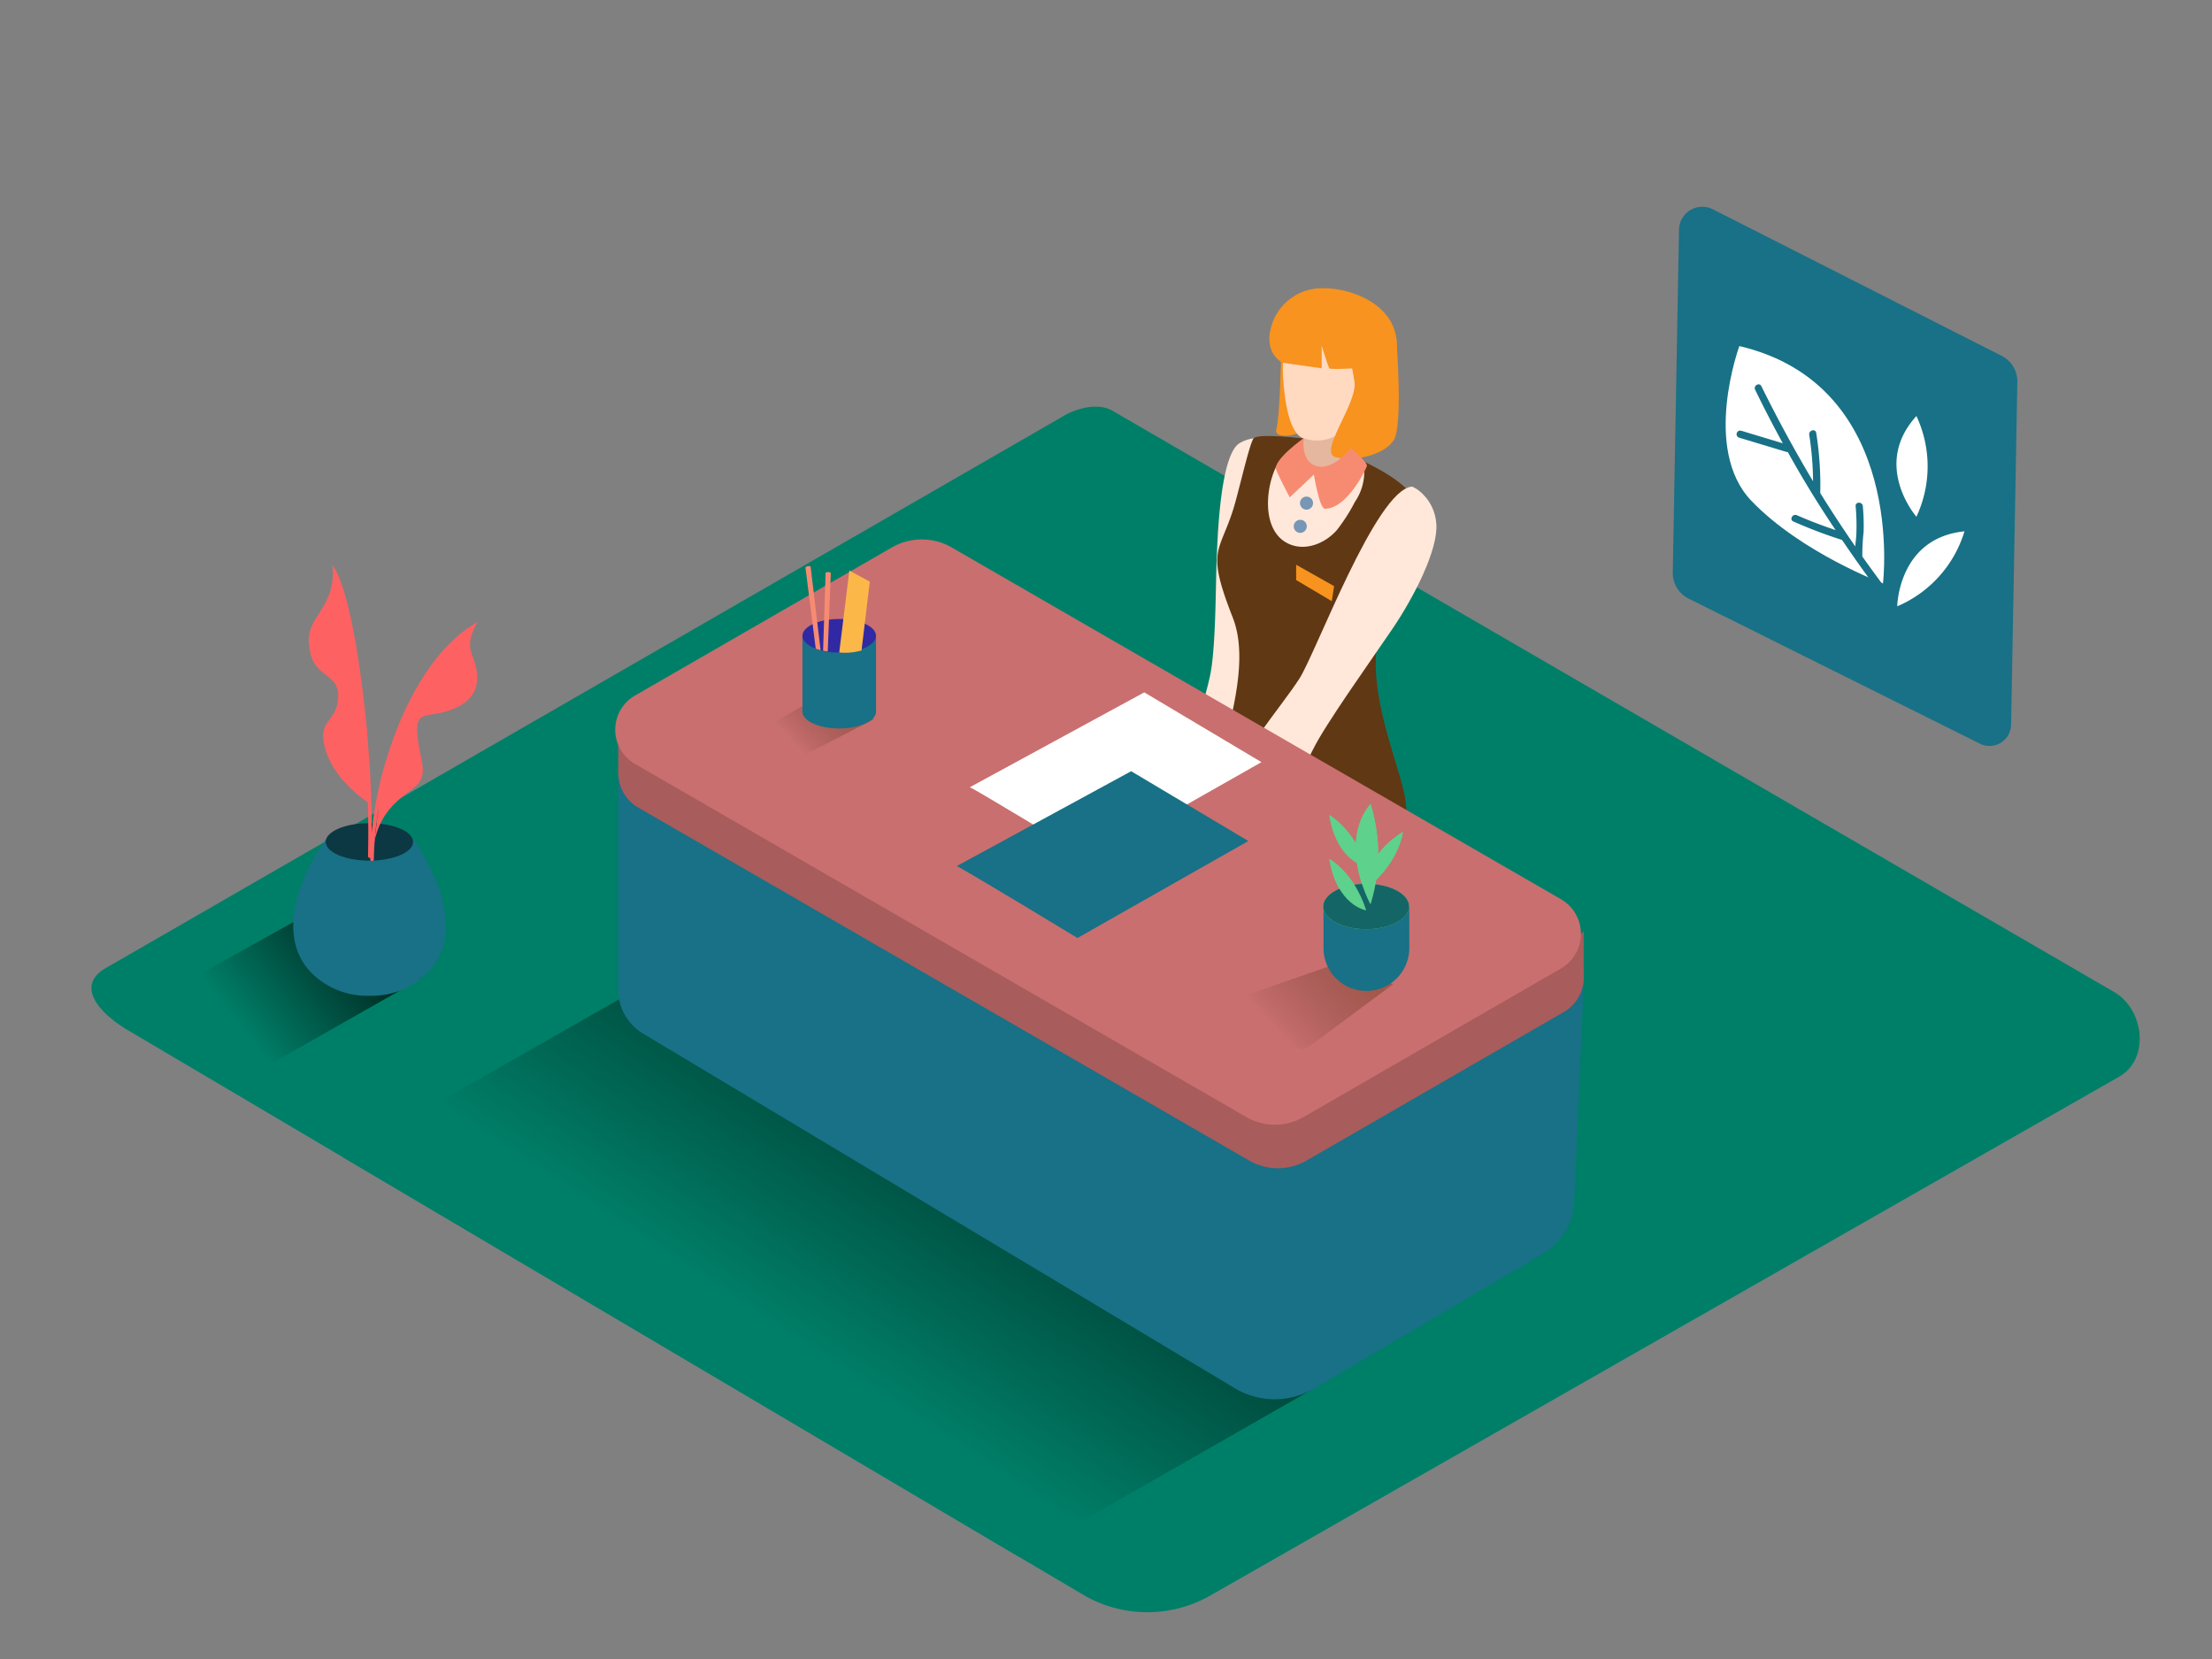<svg id="Layer_2" data-name="Layer 2" xmlns="http://www.w3.org/2000/svg" xmlns:xlink="http://www.w3.org/1999/xlink" viewBox="0 0 400 300"><rect x="0" y="0" width="400" height="300" fill="#808080" stroke="none"/><defs><linearGradient id="linear-gradient" x1="142.06" y1="241.85" x2="177.55" y2="187.94" gradientUnits="userSpaceOnUse"><stop offset="0" stop-color="#007f68"/><stop offset="1" stop-color="#003128"/></linearGradient><linearGradient id="linear-gradient-2" x1="43.07" y1="185.44" x2="62.84" y2="170.16" xlink:href="#linear-gradient"/><linearGradient id="linear-gradient-3" x1="229.26" y1="185" x2="242.58" y2="172.47" gradientUnits="userSpaceOnUse"><stop offset="0" stop-opacity="0"/><stop offset="0.99" stop-color="#552800"/></linearGradient><linearGradient id="linear-gradient-4" x1="143.52" y1="134.52" x2="152.07" y2="126.48" xlink:href="#linear-gradient-3"/></defs><title>PP</title><path d="M196.24,288.6,23.74,186.65c-5.49-3.08-10.2-8.15-4.85-11.46L192,75.41c2.6-1.61,6.54-2.66,9.18-1.13L382.28,179.37c5.49,3.19,6.48,12.1,1,15.29L219,288.44A22.94,22.94,0,0,1,196.24,288.6Z" fill="#007f68"/><polyline points="237.6 251.07 184.31 281.55 61.94 209.22 131.94 169.31" fill="url(#linear-gradient)"/><path d="M235.76,77.29l-.21,7.44s6.37,2.87,9.59,2v-12" fill="#e5b79e"/><path d="M231.69,63.36s-.22,12-.89,14.26,6.51,1.15,6.79-2.24" fill="#f7931e"/><path d="M232,65.6c-.12.38,0,12.5,3.71,13.66,5.84,1.83,9.37-3,11.14-6.79s.65-14.67-5.7-15.36S233.13,62.14,232,65.6Z" fill="#ffd9c0"/><path d="M232,65.6s-2.62-1.05-2.45-4.71A9.52,9.52,0,0,1,239,52.12C245.13,52,254.89,56,252.1,65.7c-3,10.32-7.72,10.71-7.72,10.71s2.28-5.57,1.69-8.28-1.28-5.44-1.28-5.19.17,3.66.17,3.66-4.4.26-4.58,0S239,62.51,239,62.51v4.09Z" fill="#f7931e"/><path d="M245.57,69.45s.91-5.13,2.58-4.07,1.28,5.18-2.05,6.34" fill="#ffd9c0"/><path d="M252.5,61.17s1.25,15.69-.45,18.4-7.12,3.95-10.48,3.12,4-9.74,3.36-13.72-1.58-7.81-1.58-7.81" fill="#f7931e"/><path d="M230.73,80.07a6.54,6.54,0,0,0-6.45,0c-3.72,1.86-4.15,17.87-4.3,22.12s-.14,14-1,19.14-5.59,18.19-4.3,19.34,5.44,4.58,7,2.87,9-52.1,9-52.1" fill="#ffe8d9"/><path d="M246.69,85.35l-4.46-1.13a1.11,1.11,0,0,1-.78.9c-2,.65-5-.19-5.88-2.24a1.23,1.23,0,0,1-.08-.38l-3.36-.85c.18.48-5.49,1.9-5.17,7.09s-.06,10.69,3.78,11.43a39.22,39.22,0,0,0,7.54.63l6.77-5,2.57-6.45Z" fill="#ffe8d9"/><path d="M249,116.91c1.34-8.75,10.09-20.58,7.31-25.94-1.73-3.34-6.1-5.79-9.89-7.61a1.15,1.15,0,0,1,0,.12c-.13.29-.29.57-.43.85a1.16,1.16,0,0,1,.71,1A9.59,9.59,0,0,1,245,90.77a31.09,31.09,0,0,1-3.26,5.09c-2.06,2.36-5.6,3.86-8.64,2.51C228,96.1,228.8,87.95,231,83.93a1.1,1.1,0,0,1,1.78-.22l.34-.48c.08-.12.14-.24.22-.35s.07-.07.11-.11h0l0,0a1.2,1.2,0,0,1,.29-.24s.07-.07.1-.09a1,1,0,0,1,0-.42,7.68,7.68,0,0,1,1.84-2.73h0s-8.23-1-9,0-2.71,9.8-3.7,12.91c-2.53,7.92-4.88,7.2-.06,19.47,3.63,9.25-2.2,22.78-2.41,28.75a142.57,142.57,0,0,1-1.85,15.33S251.9,172.59,253.86,173s1.24-24.29,0-29.85S247.68,125.66,249,116.91Z" fill="#603813"/><path d="M235.74,79.24s-5.68,4-4.95,5.76,2.44,4.94,2.44,4.94l4.36-4.12s1,6.17,2,6.18c4,0,7.39-7.11,7.59-7.72S244.29,81,244.29,81s-3,4-6.08,3.32S235.74,79.24,235.74,79.24Z" fill="#f78b72"/><path d="M236.26,89.8a1.18,1.18,0,0,0,0,2.36A1.18,1.18,0,0,0,236.26,89.8Z" fill="#7896b5"/><path d="M235.13,94a1.18,1.18,0,0,0,0,2.36A1.18,1.18,0,0,0,235.13,94Z" fill="#7896b5"/><path d="M255.3,88c.45,0,4.15,2.14,4.44,6.8s-4,13.11-8,19-12.18,17.33-14.33,21.78-7.16,10.89-7.16,10.89-5.94-.42-7.16-4.87c-.76-2.76,8.89-14.18,11.9-18.91S248.85,88.57,255.3,88Z" fill="#ffe8d9"/><path d="M77,174c.18-.62.36-1.23.52-1.85-6.34-2.81-14.14-3.8-19-8.46L24.77,182.5c5.36,5,11.58,9.15,17.18,13.88l34.29-19.49q.16-.71.35-1.42a.67.67,0,0,1,0-.73Z" fill="url(#linear-gradient-2)"/><path d="M74.55,151.57c-.72-1.55-3.92-2.72-7.75-2.72s-7.18,1.23-7.79,2.84c-4.51,6.31-8.94,16.58-3.4,23.46a14.12,14.12,0,0,0,10.88,4.92h.67A14.12,14.12,0,0,0,78,175.15C83.61,168.22,79.09,157.87,74.55,151.57Z" fill="#187186"/><ellipse cx="66.8" cy="152.24" rx="7.9" ry="3.39" opacity="0.5"/><path d="M76,123.48a65.38,65.38,0,0,0-8.77,27.08,189.11,189.11,0,0,0-3.17-34.48c-.08-.4-.69-.23-.62.17a188.21,188.21,0,0,1,3.11,38.57.3.3,0,0,0,.41.29c0,.09,0,.19,0,.28a.32.32,0,0,0,.64,0,64.71,64.71,0,0,1,9-31.6A.32.32,0,0,0,76,123.48Z" fill="#fe6162"/><path d="M71,134s4.89-15.73,15.39-21.54c0,0-2.13,3.12-1.13,5.67s2.55,7.09-2.41,9.65-7.8,0-7.38,5,2.39,7.38-.79,9.79-5.9,4.51-7,9.7C67.76,152.24,69,139.23,71,134Z" fill="#fe6162"/><path d="M66.37,132.35s-2-24.16-6.28-30.27a11.23,11.23,0,0,1-1.19,6.8c-1.84,3.49-3.82,4.71-2.76,9.26s5.38,3.64,5,8.2-4,3.7-2.21,9.44,7.93,9.53,7.93,9.53" fill="#fe6162"/><path d="M111.8,131.64V179a9.22,9.22,0,0,0,4.48,7.91l107,64.12a14,14,0,0,0,14.34.06L279,226.71a11.54,11.54,0,0,0,5.67-9.44l1.74-40" fill="#187186"/><polyline points="286.38 168.42 286.38 177.27 283.4 177.27 282.36 172.4" fill="#a85c5c"/><polygon points="111.8 140.35 111.8 131.64 115.46 136.46 111.8 140.35" fill="#a85c5c"/><path d="M115.35,133.68l46.45-26.82a10.83,10.83,0,0,1,10.83,0l110.16,63.6a7.24,7.24,0,0,1,0,12.54l-46.53,26.87a10.36,10.36,0,0,1-10.36,0L115.35,146A7.14,7.14,0,0,1,115.35,133.68Z" fill="#a85c5c"/><path d="M114.82,125.78,161.27,99a10.83,10.83,0,0,1,10.83,0l110.16,63.6a7.24,7.24,0,0,1,0,12.54L235.73,202a10.36,10.36,0,0,1-10.36,0L114.82,138.14A7.14,7.14,0,0,1,114.82,125.78Z" fill="#c96f6f"/><path d="M175.37,142.36c.71.18,21.84,13,21.84,13l30.9-17.54-21.19-12.62Z" fill="#fff"/><path d="M173,156.62c.71.18,21.84,13,21.84,13l30.9-17.54-21.19-12.62Z" fill="#187186"/><path d="M226.6,187.78c1.89.58,3.79,1.15,5.74,1.54a29.37,29.37,0,0,0,3.59.41l2-1.37,14-10.39-10.69-3.55L216,183.23C219.08,185.52,222.94,186.66,226.6,187.78Z" opacity="0.32" fill="url(#linear-gradient-3)"/><path d="M246.33,166.67a11.86,11.86,0,0,1-7-2.71v7.47a7.76,7.76,0,0,0,7.76,7.76h0a7.76,7.76,0,0,0,7.76-7.76v-7.6C252.16,164.92,249.16,166.92,246.33,166.67Z" fill="#187186"/><ellipse cx="247.05" cy="163.92" rx="7.76" ry="4.11" fill="#5ed18d"/><path d="M247.05,164.62s-5.27-.78-6.67-9.31C240.38,155.31,244.88,157.79,247.05,164.62Z" fill="#5ed18d"/><path d="M247.83,163.53s-6-10.86,0-18.15A30.42,30.42,0,0,1,247.83,163.53Z" fill="#5ed18d"/><path d="M247.05,156.7s-5.27-.78-6.67-9.31C240.38,147.4,244.88,149.88,247.05,156.7Z" fill="#5ed18d"/><path d="M247.69,160.18s-1.32-5.16,6-9.75C253.7,150.43,253.15,155.54,247.69,160.18Z" fill="#5ed18d"/><ellipse cx="247.05" cy="163.92" rx="7.76" ry="4.11" fill="#146666"/><path d="M247.05,164.62s-5.27-.78-6.67-9.31C240.38,155.31,244.88,157.79,247.05,164.62Z" fill="#5ed18d"/><path d="M247.83,163.53s-6-10.86,0-18.15A30.42,30.42,0,0,1,247.83,163.53Z" fill="#5ed18d"/><path d="M247.05,156.7s-5.27-.78-6.67-9.31C240.38,147.4,244.88,149.88,247.05,156.7Z" fill="#5ed18d"/><path d="M247.69,160.18s-1.32-5.16,6-9.75C253.7,150.43,253.15,155.54,247.69,160.18Z" fill="#5ed18d"/><path d="M141.81,136.31c1.22.37,2.44.74,3.68,1,.76.15-2.37.21-1.6.27l1.19-.84,13-6.71-9.78-4.12L135,133.39A22.46,22.46,0,0,0,141.81,136.31Z" opacity="0.32" fill="url(#linear-gradient-4)"/><path d="M145.11,115v13.83s13.3.74,13.3,0V115" fill="#187186"/><ellipse cx="151.76" cy="128.69" rx="6.65" ry="3.04" fill="#187186"/><ellipse cx="151.76" cy="114.97" rx="6.65" ry="3.04" fill="#3129a3"/><path d="M147.61,117.34l0,0c.25.09.51.17.78.24l-1.81-15.15a.91.91,0,0,0-.93.17l1.86,14.69Z" fill="#f78b72"/><path d="M149.68,117.8l.56-14.22a.91.91,0,0,0-.94,0l-.46,14.08A7.45,7.45,0,0,0,149.68,117.8Z" fill="#f78b72"/><path d="M151.76,118l1.83-14.82,3.7,2-1.5,12.45A11.31,11.31,0,0,1,151.76,118Z" fill="#fcb749"/><polygon points="234.38 102.12 241.25 105.99 240.83 108.71 234.38 104.89 234.38 102.12" fill="#f7931e"/><path d="M364.8,69.06l-1.13,62a3.9,3.9,0,0,1-5.64,3.42l-52.68-26.24a5.16,5.16,0,0,1-2.86-4.71l1.13-62a4.22,4.22,0,0,1,6.13-3.68L362,64.37A5.16,5.16,0,0,1,364.8,69.06Z" fill="#187186"/><path d="M314.53,62.58s-6.83,18.6,2.19,28S340.5,105.5,340.5,105.5,344.91,69.7,314.53,62.58Z" fill="#fff"/><path d="M346.55,93.44s-8.12-9.3,0-18.21A21.47,21.47,0,0,1,346.55,93.44Z" fill="#fff"/><path d="M343.08,109.64s.16-12.35,12.16-13.56A21.47,21.47,0,0,1,343.08,109.64Z" fill="#fff"/><path d="M341.1,106.55c-1.48-1.94-2.91-3.92-4.33-5.91a37.15,37.15,0,0,1,.23-4.46,38.87,38.87,0,0,0-.14-4.65c-.07-.83-1.37-.84-1.3,0a38.28,38.28,0,0,1,.14,4.65c0,.88-.15,1.76-.21,2.63q-3.29-4.74-6.33-9.65a60.19,60.19,0,0,0-.73-10.88c-.13-.83-1.39-.48-1.26.35a57.81,57.81,0,0,1,.69,8.4q-5-8.38-9.35-17.2c-.37-.75-1.49-.09-1.12.66q2.38,4.9,5,9.67l-7.53-2.27a.65.65,0,0,0-.35,1.26l8.6,2.59a.62.62,0,0,0,.18,0q4,7.23,8.65,14.12c-2.36-.8-4.69-1.67-7-2.69-.76-.34-1.42.78-.66,1.12a84.71,84.71,0,0,0,8.82,3.35h0c2.19,3.23,4.45,6.43,6.82,9.55C340.48,107.86,341.61,107.21,341.1,106.55Z" fill="#187186"/></svg>
